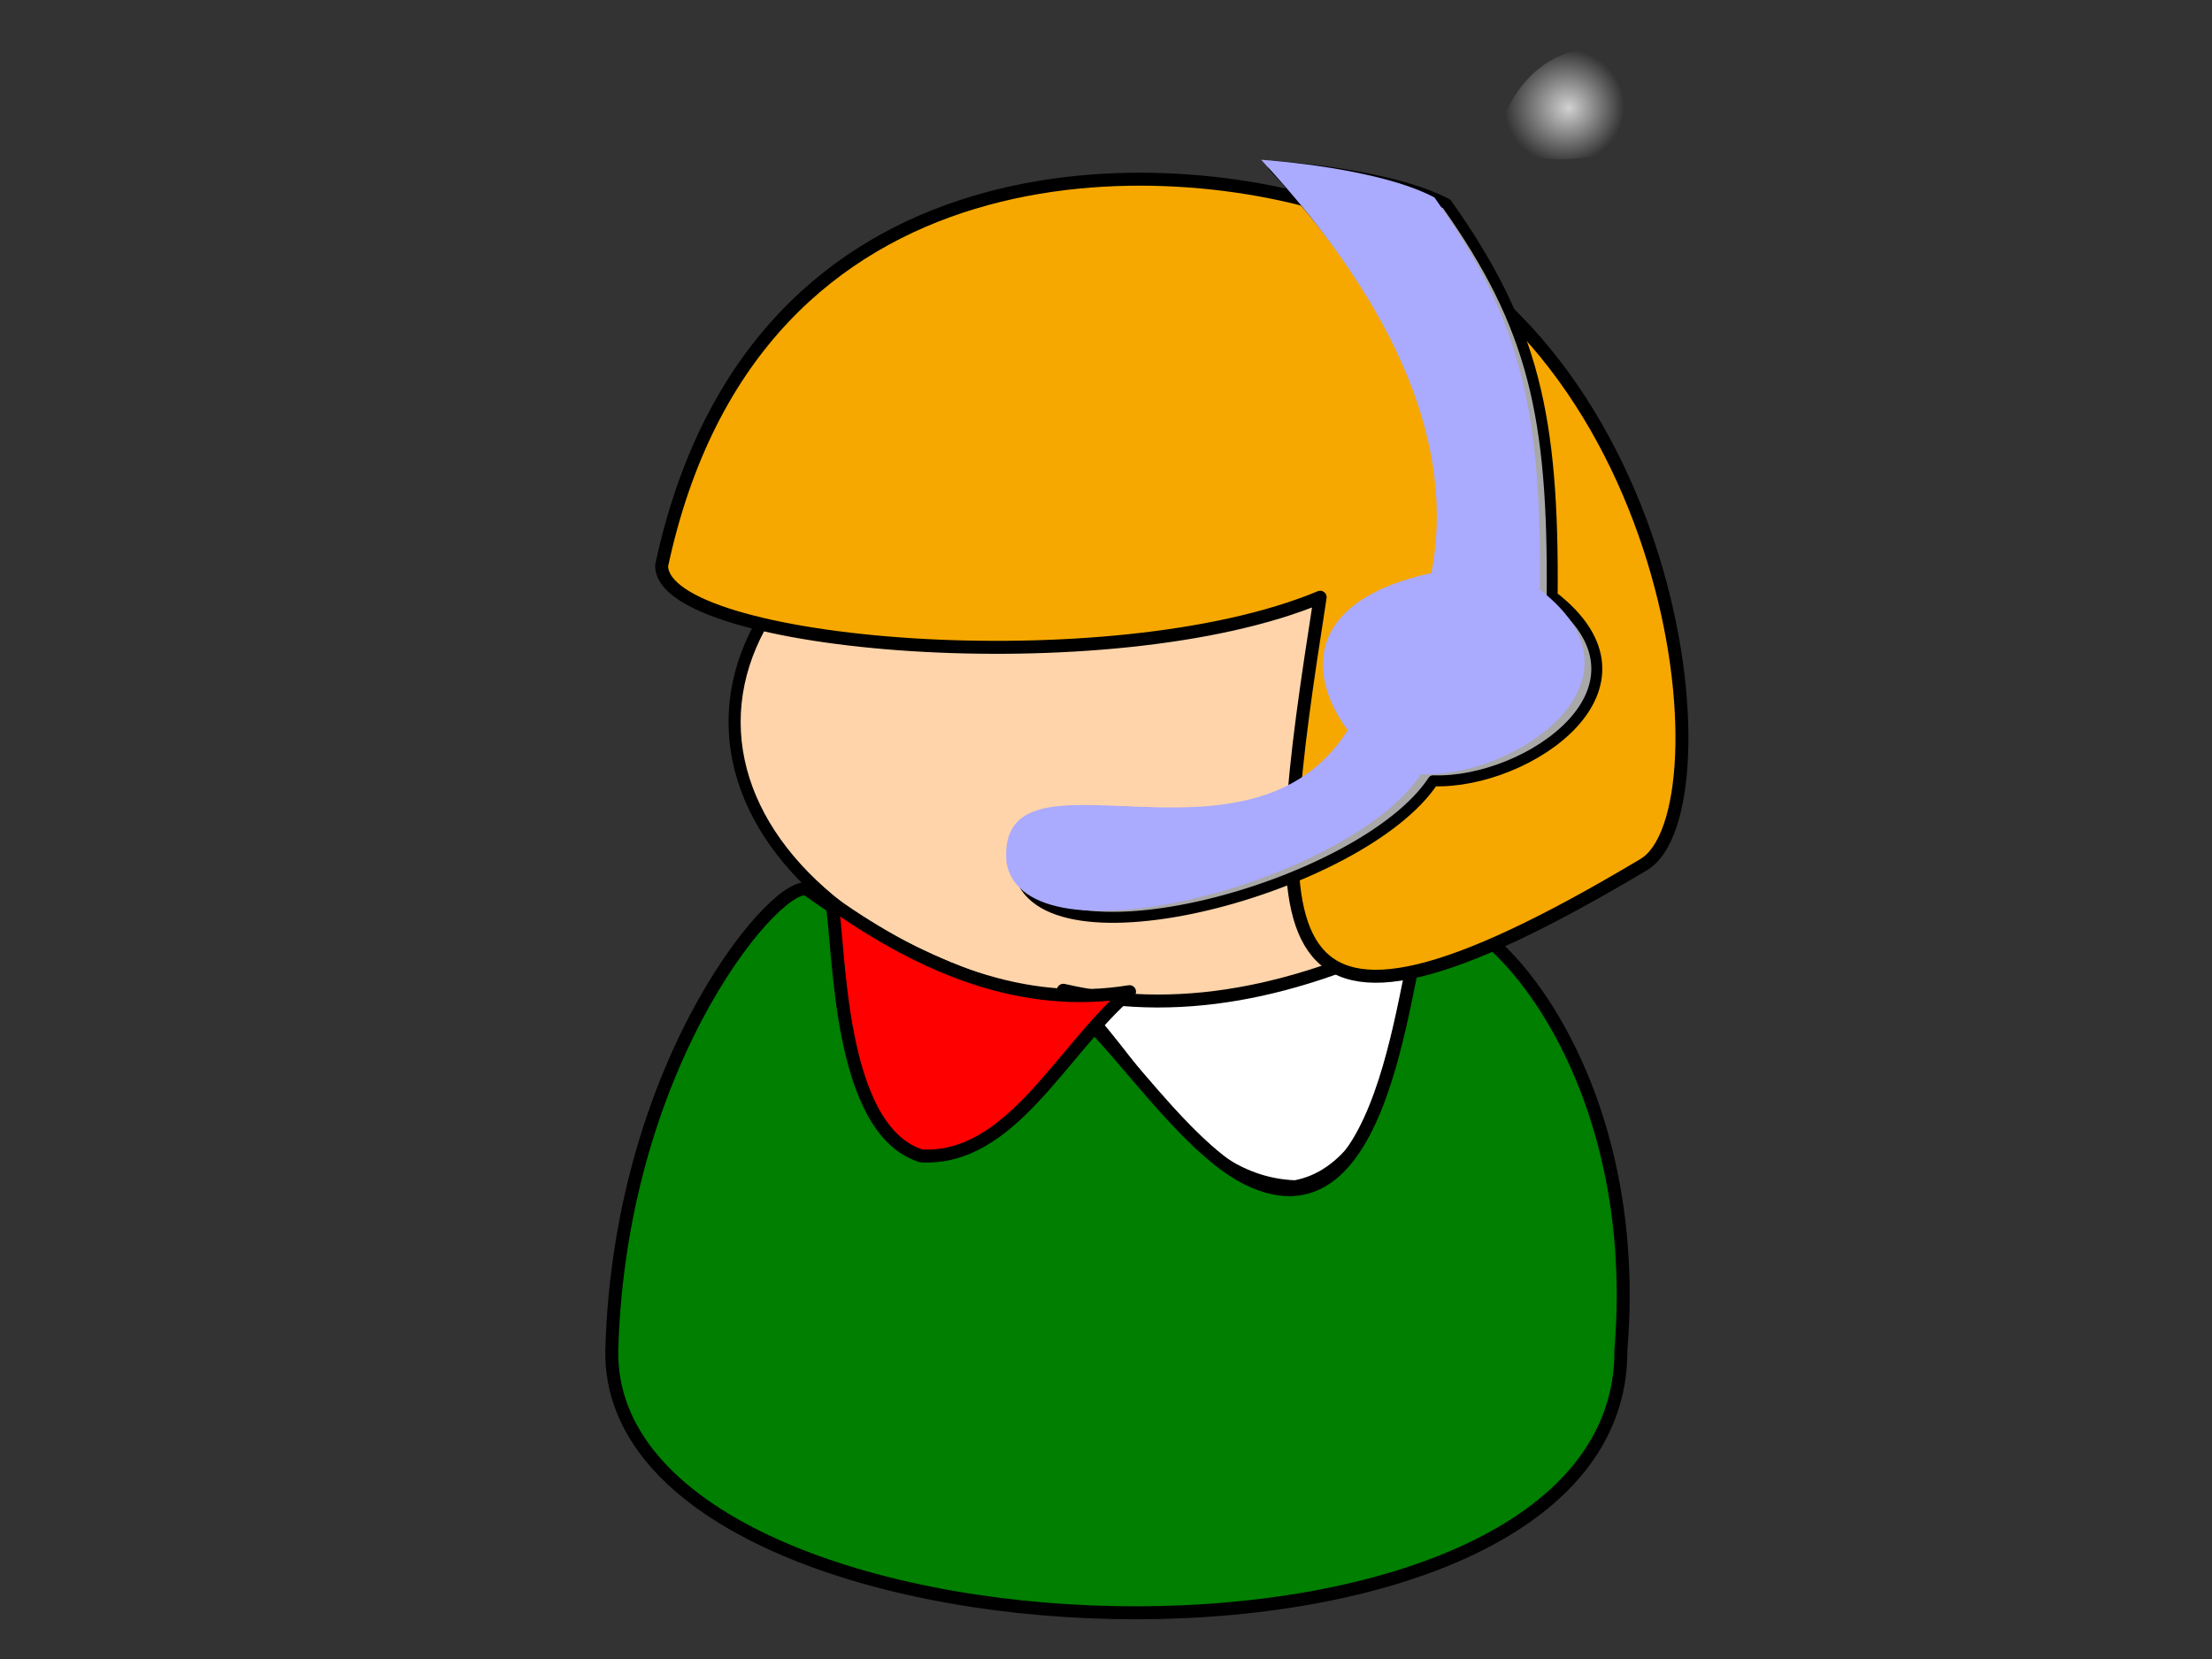 <?xml version="1.0"?><svg width="640" height="480" xmlns="http://www.w3.org/2000/svg" xmlns:xlink="http://www.w3.org/1999/xlink">
 <rect width="100%" height="100%" fill="#333333" stroke="none"/>
 <title>RED WHITE</title>
 <defs>
  <linearGradient id="linearGradient1719">
   <stop stop-color="#ffffff" stop-opacity="0.775" offset="0" id="stop1720"/>
   <stop stop-color="#ffffff" stop-opacity="0" offset="1" id="stop1721"/>
  </linearGradient>
  <linearGradient id="linearGradient1707">
   <stop stop-color="#ffffff" stop-opacity="0.775" offset="0" id="stop1708"/>
   <stop stop-color="#ffffff" stop-opacity="0" offset="1" id="stop1709"/>
  </linearGradient>
  <radialGradient xlink:href="#linearGradient1719" r="0.268" id="radialGradient1746" fy="0.281" fx="0.319" cy="0.273" cx="0.297"/>
  <radialGradient xlink:href="#linearGradient1707" r="0.5" id="radialGradient1748" fy="0.5" fx="0.5" cy="0.5" cx="0.5"/>
 </defs>
 <g>
  <title>Layer 1</title>
  <path transform="rotate(-2.144 127.693,176.513) " fill="#ffd4aa" fill-rule="evenodd" stroke="#000000" stroke-width="1.504" stroke-linecap="round" stroke-linejoin="round" stroke-miterlimit="4" id="path3713" d="m176.845,176.513"/>
  <path fill="url(#radialGradient1746)" fill-rule="evenodd" stroke-width="3.75" stroke-linecap="round" stroke-linejoin="round" stroke-miterlimit="4" id="path1744" d="m458.438,14.312c-13.935,1.397 -24.305,15.09 -25.094,28.312c13.109,5.728 28.695,3.461 42.094,-0.719c7.764,3.385 2.148,13.519 2.75,19.906c0.008,4.029 -1.844,14.372 5.333,10.958c5.711,-3.146 14.564,-6.022 13.752,-13.864c0.568,-15.089 -5.345,-31.58 -17.897,-40.594c-6.497,-3.448 -13.64,-4.57 -20.938,-4z"/>
  <g id="svg_1">
   <ellipse ry="84.689" rx="133.235" id="svg_5" cy="208.884" cx="345.776" stroke-linecap="round" stroke-linejoin="round" stroke-dasharray="null" stroke-width="3.504" stroke="#000000" fill="#ffd4aa"/>
   <path transform="rotate(3.11 359.526,303.732) " id="svg_2" fill="#ffffff" fill-rule="evenodd" stroke="#000000" stroke-width="3.75" stroke-linecap="round" stroke-linejoin="round" stroke-miterlimit="4" d="m306.799,289.353c23.073,19.065 38.664,53.64 70.069,53.133c30.119,-7.236 31.835,-65.038 35.385,-77.514c-33.68,19.442 -68.7,30.807 -105.453,24.382z"/>
   <path fill="#007f00" fill-rule="evenodd" stroke="#000000" stroke-width="3.75" stroke-linecap="round" stroke-linejoin="round" stroke-miterlimit="4" id="path4369" d="m177.011,390.593c-1.78,95.831 292.679,106.79 291.967,0c7.038,-84.925 -43.558,-133.212 -56.132,-125.002c-6.384,4.168 -8.756,96.742 -51.893,75.448c-20.971,-10.352 -44.428,-50.117 -54.691,-51.436c-15.487,-1.991 -45.141,-12.458 -72.376,-32.048c-7.145,-5.14 -54.462,47.691 -56.874,133.038l0,0l0,0z"/>
   <path fill="#f6a800" fill-rule="evenodd" stroke="#000000" stroke-width="3.75" stroke-linecap="round" stroke-linejoin="round" stroke-miterlimit="4" id="path3720" d="m191.435,163.633c-0.146,23.416 129.626,34.58 190.526,9.165c-15.336,98.745 -20.949,145.789 93.655,77.331c25.455,-15.205 10.918,-156.939 -87.015,-188.961c-49.377,-17.255 -170.193,-23.697 -197.166,102.466l0,0z"/>
   <path fill="#a9a8a8" fill-rule="evenodd" stroke="#000000" stroke-width="3.169" stroke-linecap="round" stroke-linejoin="round" stroke-miterlimit="4" id="path7968" d="m368.435,48.101c16.042,1.158 38.581,4.638 50.16,10.929c25.13,35.463 30.92,61.401 30.5,113.472c34.118,26.243 -7.107,54.381 -34.439,53.406c-20.466,31.022 -114.127,56.208 -119.889,25.681c-3.422,-37.968 69.926,7.242 98.709,-38.466c-11.07,-14.867 -13.602,-37.177 24.23,-45.467c6.99,-36.322 -9.595,-76.796 -49.272,-119.556l0,-0z"/>
   <path fill="#aaaaff" fill-rule="evenodd" stroke="url(#radialGradient1748)" stroke-width="0" stroke-linecap="round" stroke-linejoin="round" stroke-miterlimit="4" id="path1745" d="m364.892,46.23c16.042,1.158 38.58,4.638 50.16,10.929c25.13,35.463 30.92,61.401 30.5,113.472c34.118,26.243 -7.107,54.381 -34.439,53.406c-20.466,31.022 -114.127,56.208 -119.889,25.681c-3.422,-37.968 69.926,7.242 98.709,-38.466c-11.07,-14.867 -13.602,-37.177 24.23,-45.467c6.99,-36.322 -9.595,-76.796 -49.272,-119.556l0,0z"/>
   <path fill="#ff0000" fill-rule="evenodd" stroke="#000000" stroke-width="3.75" stroke-linecap="round" stroke-linejoin="round" stroke-miterlimit="4" id="path9383" d="m326.808,286.92c-19.902,17.11 -34.285,48.88 -60.235,47.52c-24.597,-7.592 -23.527,-61.491 -25.926,-73.214c27.016,19.065 55.489,30.642 86.161,25.694z"/>
  </g>
 </g>
</svg>